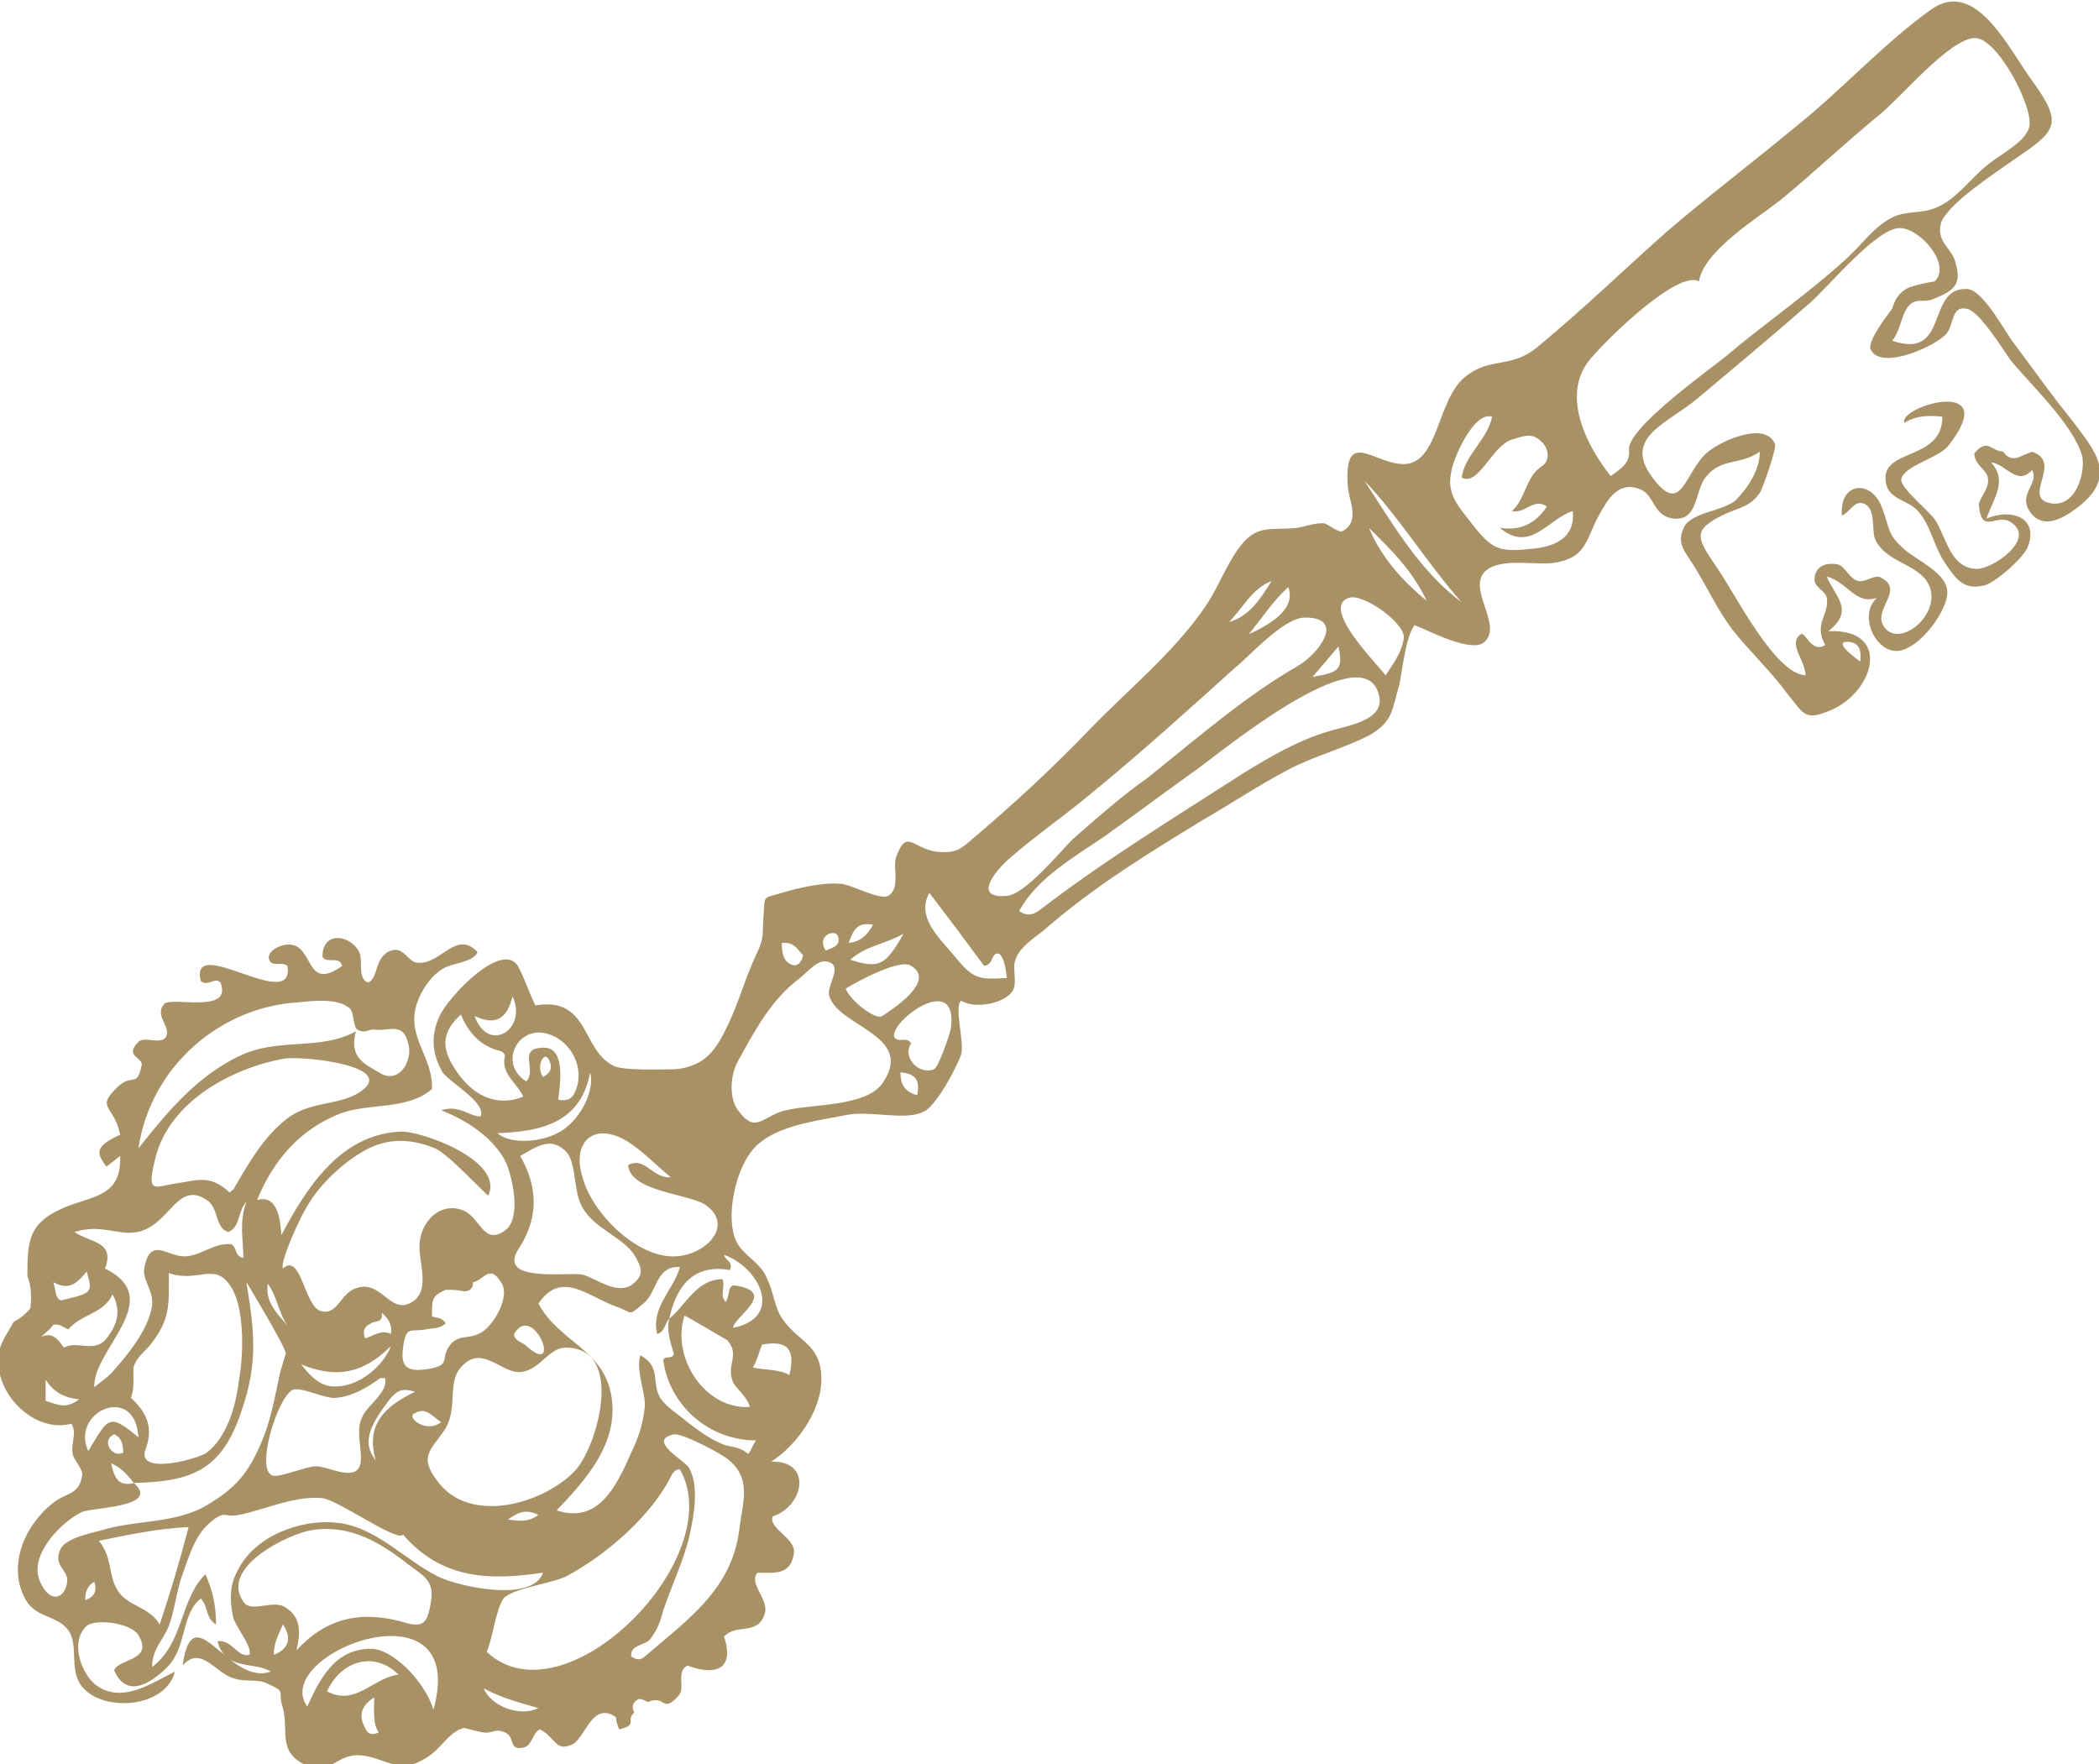 <?xml version="1.0" encoding="utf-8"?>
<!-- Generator: Adobe Illustrator 27.5.0, SVG Export Plug-In . SVG Version: 6.00 Build 0)  -->
<svg version="1.1" id="Calque_1" xmlns="http://www.w3.org/2000/svg" xmlns:xlink="http://www.w3.org/1999/xlink" x="0px" y="0px"
	 viewBox="0 0 138 116" style="enable-background:new 0 0 138 116;" xml:space="preserve">
<style type="text/css">
	.st0{fill:#A99166;}
</style>
<path class="st0" d="M35.2,66.1c3.6-0.6,3,3,5.2,4c0.7,0.3,3.2,0.2,4,0.2c2-0.2,2.7-1.3,3.5-3c0.7-1.5,1.1-3,1.8-4.5
	c0.6-1.2,0.4-1.5,0.5-2.6c0.1-1.4-0.1-1.1,1.2-1.5c1-0.3,2.7-0.7,3.8-0.6c0.7,0,2.6,1.1,3.2,0.8c0.8-0.5,0.3-1.8,0.5-2.5
	c0.7-2,1.1-0.6,2.7-0.4c1.2,0.1,1.5-0.1,2.4-0.9c2.6-2.2,5.2-4.6,7.6-7.1c2.6-2.7,5.6-5.1,7.7-8.2c0.8-1.2,1.3-2.6,2.1-3.7
	c1.2-1.7,2.1-1.2,3.9-1.4c0.6-0.1,1-0.3,1.7-0.3c0.3,0,1,0.7,1.3,0.5c1.2-0.7,0.3-2.1,0.3-3.1c-0.2-3.8,1.9-1.1,3.9-1.3
	c2.1-0.3,2-4.2,3.8-5.7c1.7-1.4,3-0.5,4.8-2c2.9-2.4,5.6-5,8.4-7.5c2.8-2.4,5.7-4.6,8.6-7c3-2.4,5.8-5.5,8.9-7.7
	c2.9-2,5,2.5,6.6,4.7c2.1,2.9,1.6,3.3-1.2,5.2c-1.1,0.8-4.4,2.9-4.8,4.2c-0.3,1.3,0.8,1.6,1,2.7c0.4,1.4-0.3,1.8-1.6,2.3
	c-0.6,0.2-0.9-0.1-1.4,0.3c-0.6,0.5-0.6,1.7-1.2,2.4c3.8,1.3,2.2-3.5,4.9-3.4c1.1,0,2.6,3,3.2,3.7c1.2,1.6,2.4,3.3,3.7,4.9
	c1.5,2,3,3.6,0.6,5.6c-1,0.8-2.4,1.7-3.3,0.5c-0.9-1.2,0.6-1.9,0.1-2.8c-1,1.1-1.7-0.4-2.7-0.5c1.1,1.2,0.2,2.3-0.3,3.7
	c1.6-0.7,3.5-0.1,2.7,1.9c-0.3,0.7-2.2,2.4-2.9,2.5c-1.3,0.3-1.8-0.4-2.6-1.6c-0.7-1.1-0.9-2.5-1.8-3.4c-0.6-0.6-1.8-0.7-2-1.7
	c-0.5-2.4,3.7-1.4,3.7-4.4c-0.8-0.1-1.7-0.1-2.5,0.4c-0.4-1.1,6.5-3.1,2.9,1.5c-0.6,0.8-2.9,1.3-3.1,2.2c-0.1,0.6,2,2.2,2.3,2.8
	c0.7,1.2,1,3.1,2.7,3.1c1,0,3.8-1.9,2.3-3c-1-0.8-2,0.9-2.2-1.2c0-0.4,0.7-1.1,0.6-1.7c0-0.6-0.9-0.9-0.9-1.7c0.9-1,1-0.2,1.9-0.1
	c0.2,0.3,0.5,0.5,0.9,0.4c0.3-0.1,0.7-0.3,1-0.4c2.1,0.7-0.8,3.1,1.3,3.4c1.6,0.2,2.2-2,2-3.1c-0.6-2.1-3.3-4.6-4.7-6.3
	c-0.5-0.7-2.1-3.3-2.9-3.4c-1-0.2-0.8,0.9-1.3,1.6c-0.6,0.8-4.3,2.5-5,1.1c-0.3-0.5,1.1-2.3,1.4-2.7c0.2-0.7,0.5-1.1,1.1-1.4
	c0.6-0.2,1.1-0.3,1.7-0.4c1.1-1.1-0.9-3.4-2.2-3.5c-1.5-0.2-4.9,4-6.1,5c-2.4,2.1-4.8,4.1-7.3,6.2c-1.9,1.6-4.8,2.5-3.1,5
	c2.1,3,2.2-0.2,3.8-1.5c1-0.8,3.8-2,4.4-0.5c0.1,0.3-0.8,2.9-1,3.2c-0.6,0.9-1.4,1-2.3,1.4c-2.3,1.1-1.8,1.6-0.4,3.7
	c1.1,1.6,3.7,6.8,5.7,6.9c0-1-1.2-2.1-0.3-2.7c0.3-0.2,0.7,1.3,1.6,0.7c-0.8-1.4,0.3-2,0.1-3.1c-0.1-0.5-0.9-0.7-0.8-1.3
	c0.1-0.9,0.9-1,1.5-0.9c0.5,0.1,0.8,1,1.4,1.1c0.5,0.1,1.1-0.5,1.5-0.2c1.5,0.8-0.5,2,0.1,3.1c1,1.8,4.3-1,2.8-3
	c-0.9-1.1-2.6-1.2-3.3-2.6c-0.3-0.6,0.1-2.1-0.8-2.4c-0.6-0.2-0.9,0.6-1.4,0.8c-0.2-2.2,1.9-2.4,2.6-0.6c0.6,1.5,0.3,1.8,1.6,2.9
	c0.7,0.6,2.5,1.4,2.7,2.5c0.3,1.2-1.9,4.2-3.4,4.1c-1.4-0.1-2.4-2.4-1.2-3.5c-1.4,0.5-1.9-1-3.3-1.4c0.5,1.3,1.9,2.2,0.1,3.6
	c4.3-0.2,3,4.2-0.1,5.3c-1.5,0.6-1.6,0-2.6-1.2c-1.1-1.5-2.5-2.8-3.6-4.2c-1-1.3-1.7-2.9-2.6-4.3c-0.5-0.8-1.1-1.4-0.6-2.4
	c0.4-1,2.6-1.1,3.4-1.8c0.8-0.8,1.6-2,1.6-3.2c-1.3,0.9-2.5,0.4-3.5,1.6c-0.8,0.9-0.5,2.9-2.1,2.8c-1.4-0.1-1.3-1.5-2.2-1.9
	c-1.6-0.7-2.3,0.8-3,2.1c-0.7,1.6-0.9,2.4-2.7,2.7c-1.2,0.2-3.6-0.4-4.6,0.6c-1.1,1.2,1.2,3.5,0,4.6c-0.8,0.8-3.8-0.8-4.6-1.1
	c-0.6,0.8-0.8,3-1,3.9c-0.5,1.7-0.4,2.4-1.9,3.3c-1.7,0.9-3.7,1.4-5.4,2.3c-1.9,1-3.7,2.2-5.6,3.3c-3.6,2.2-7.2,4.4-10.4,7.2
	c-0.6,0.5-1.6,1.1-1.9,1.9c-0.3,0.6,0.1,1.5-0.2,2.1c-0.4,0.8-2.4,1.3-3.4,0.7c-0.5,0.3,0.2,2.7,0,3.5c-0.3,0.9-1.7,3.5-2.5,3.8
	c-1.2,0.6-3.5-0.1-5,0.2c-2,0.4-5,0.7-6.3,2.4c-1.1,1.4-1.7,4.4-1,5.9c0.4,0.9,1.6,1.4,2,2.4c0.5,1,0.5,2,1.1,2.8
	c1.1,1.5,2.5,1.6,2.5,3.9c0,2.1-1.7,4.4-3.3,5.4c2.7-0.1,2.2,2.9,0.1,3.6c-0.3,0.8,1.5,1.4,1.4,2.4c-0.2,1.5-1.3,1.3-2.4,1.3
	c-0.6,0.7,0.7,1.7,0.5,2.6c-0.4,1.6-1.9,0.7-2.7,1.6c0.8,2.4-0.9,2.5-2.4,1.9c-0.8,0.4-0.1,1.5-0.6,2c-1.1,1.2-0.8-0.1-2,0.4
	c-0.2-0.1-0.4-0.2-0.6-0.2c-0.4,0.2-0.5,0.5-0.3,0.9c-0.6,0.5,0.3,0.8-1,1.1c-0.1-0.3-0.2-0.5-0.2-0.8c-1.6-1.1-2,1.4-2.9,1.8
	c-1.1,0.5-1.1-0.5-2.1-1c-0.5,0.2-0.5,1.1-1.1,1.2c-1,0.2-0.5-0.7-1.2-1c-0.7-0.3-0.8,0.1-1.4,0c-0.2,0-1.3-0.3-1.3-0.3
	c-1.1,0.3-1.5,1.5-2.7,2.1c-1.7,1-2.7-0.3-4.3-0.3c-1.4,0-1.8,1.3-3.3,0.7c-2-0.9-1.2-2.2-1.6-3.8c-0.4-1.2,0.3-1-1-1.6
	c-0.8-0.4-1.6,0-2.6-0.5c-1.1-0.6-1.9-1.9-3-0.7c0.7-4.8,3,1.4,5.8,0.4c-1.1-0.7-3,0-3.5-2c1-0.1,1.3,1.1,2.1,0.9
	c0.2-0.6-1-1.9-1.1-2.6c-0.2-1-0.2-2,0.3-2.9c1.1-2.3,4.1-3.4,6.4-3.2c2.7,0.2,4.6,2.5,6.9,3.6c1.3,0.6,6.1,1.7,6.8-0.3
	c-3.4,0.5-6.6,0.5-9.2-2.5c-0.4,0.5-4.3-2.3-5.3-2.4c-1.8-0.2-3.9,0.8-5.5,1.1c-1,0.2-0.9-0.4-2,0.6c-0.9,0.8-1.3,2.2-1.7,3.3
	c-0.4,1.1-0.5,2.3-0.9,3.4c-0.4,1-1.1,1.5-1.1,2.7c2.1-1.6,1.8-4.4,3.5-6.1c0.5,1.1,0.7,2.1,0.7,3.3c-0.7-0.4-0.5-1.2-1-1.7
	c-1.3,1-0.9,3.2-2.2,4.5c-1.1,1.1-2.7,2.1-3.5,0.2c0.4-0.8,2.6-0.6,1.6-2.3c-0.5-0.8-2.8-1.1-3.4-0.6c-1.1,1-0.4,3,0.5,3.8
	c1.7,1.4,3.7,0,5.3-0.8c-0.6,2.4-4.7,2.7-6.1,1c-0.9-1.1-0.2-2.7-0.9-3.7c-0.7-1-2.1-0.8-2.8-2c-1.3-2.3,0-5,1.8-6.4
	c0.9-0.7,1.7-0.5,1.9-1.8c0.1-0.3-0.5-1-0.6-1.3c-0.2-0.8,0.3-1.4-0.1-2.1c-2.2,0.6-4.6-1.5-4.8-3.8c-0.1-1.3,0.4-1.8,1-2.9
	c0.4-0.2,0.8-0.5,1.1-0.9C2.1,85,2,84.4,1.8,83.9c0-2.4,0.1-3.5,2.4-4.5c1.9-0.8,3.8-0.7,3.7-3.4l-0.9,0.7c-0.8-1-0.6-1.4,0.9-2.1
	c-0.4-2-1.7-1.7-0.1-3.2c0.9-0.8,1.2,0.1,1.5-1.3c0.2-0.6-1.2-0.6-0.2-1.6c0.4-0.4,1.4,0.2,1.8-0.3c0.4-0.7-0.8-1.4-0.1-2.2
	c0.5-0.5,4.5,0.7,3.7-1.4c-0.4-0.4-0.8,0.3-1.3-0.1c-0.8-3.2,6.2,2.2,5.7-1c-0.4-0.3-1,0.1-1.2-0.4c-0.2-0.6,0.8-1,1.2-1
	c1.8-0.1,1.1,3.2,3.6,1.4c-0.2-0.7-1-0.1-1.3-0.6c0-1.6,1.6-1.5,2.3-0.5c0.5,0.6-0.1,1.9,0.7,2.2c0.7-0.3,0.4-1.7,1.5-2.1
	c0.9-0.3,1.1,0.8,1.8,0.8c1.5,0.1,2.5-2.2,3.9-0.7c-0.3,0.7-1.7,0.7-2.3,1.1c-0.8,0.5-1.4,1.4-1.7,2.3c-0.7,2.2,1.1,3.5,1,5.6
	c-1.6,1.4-4.1,0.9-6,1.6c-2.6,1-4.4,3-5.5,5.7c1-0.3,1.5,0.5,1.6,2.3c1.7-3.2,3.9-6.6,7.8-6.8c1.3-0.1,6.9,1.9,5.8,4.2
	c-0.1,0-2.7-2.8-3.5-3.1c-1.7-0.7-3.3-0.7-4.9,0.3c-1.3,0.8-2.7,2.1-3.5,3.5c-0.4,0.6-1.8,3.6-1.6,4.1c1.2-1.1,1.4,2.5,2.5,2.8
	c1.1,0.3,1.3-1.2,2.3-1.5c1.6-0.6,2.2,1.6,3.5,1c1.6-0.7,0.5-2.9,0.7-4.1c0.2-1.5,1.5-2.6,2.9-2c1.1,0.5,1.3,2.3,2.7,1.3
	c1.1-0.8,0.5-3.4,0.1-4.4c-0.8-1.7-2.7-2.9-4.3-3.5c1.2-0.4,1.8,0.4,2.6,0.4c0.4-0.9-2-2.2-2.5-2.9c-0.7-1.2-0.8-2.4-0.2-3.7
	c0.6-1.3,4.2-5.1,5.2-3.2C34.6,64.6,34.8,65.3,35.2,66.1L35.2,66.1z M8.8,97.5c1.8,1.6-2.7,1.6-3.4,1.9c-1.3,0.6-3.5,2.8-2.8,4.5
	c0.6,1.5,1.6,1.3,1.8,0.2c0.2-0.9-1-1.1-0.4-2.3c0.4-0.7,2-1,2.7-1.2c2.3-0.7,4.9-0.4,7-1.7c2-1.2,2.8-2.3,3.7-4.6
	c0.5-1.4,0.7-2.6,1-4c0,0,0.4-1.4,0.4-1.3c-0.1-0.6-2.6-4.7-2.6-4.7c0.5,3.1,0.8,5.2-0.3,8.4C14.6,96.7,12.6,97.4,8.8,97.5
	c-0.4-0.5-0.8-1-1.5-1.3C7.5,97,7.7,97.8,8.8,97.5L8.8,97.5z M44,86.7c1.1-0.9,1.8-2.6,3.5-2.6c0.2,0.6-0.2,1,0.2,1.5
	c0.3-0.4,0.1-0.9,0.5-1.1c3.1,0.4,0,2.1,0,2.8c3.4-0.7,1.7-4-0.6-4.8c0.1,0.4,0.6,0.4,0.4,1C45.7,83.1,44.5,84.4,44,86.7
	c-0.3,0.3-0.3,0.9-0.8,1c-0.4-1.8,1.1-2.9,1.5-4.4c-1.6-0.1-1.5,1.7-2.4,2.4c-1.1,0.9-0.6,0.6-1.8,0.2c-1.9-0.7-3.6-2.4-5.1-0.2
	c1.3,2.5,4.3,3,4.8,6.1c0.5,3.1-1.7,5.5-3.6,7.5c2.7,0.9,3.9-1.5,4.9-3.8c0.5-1,0.8-2,0.9-3.1c0-1-0.6-2.3-0.3-3.3
	c1.4,0.8,0.7,1.7,1.3,2.8c0.5,0.7,1.1,1,1.8,1.6c0.8,0.6,1.3,1,2.2,1.4c0.6,0.3,1.1,0.1,1.8,0.7c0.2-0.3,0.3-0.6,0.5-0.9
	c-3.1,0-5.7-2.3-6.1-5.3c0.2-0.3,0.6,0,0.7-0.4C44.1,88.3,43.8,87.5,44,86.7L44,86.7z M105.9,31.3c0.7-0.5,1.3-0.9,1.2-1.7
	c-0.2-1.4,5.3-5.3,6.4-6.2c2.6-2.2,5.4-4.1,7.9-6.4c1-0.9,1.8-2.1,3-2.7c1-0.5,2-0.2,3-0.7c1.2-0.5,2.2-1.9,3.2-2.7
	c0.8-0.7,2.5-1.5,2.8-2.5c0.4-1.2-2.1-6-3.6-5.9c-1.7,0.1-4.9,4-6.3,5.1c-2.2,1.8-4.3,3.8-6.5,5.6c-1.4,1.1-5,3.3-5.3,5.3
	c-1.4-0.8-6.3,4-7.3,5.3C102.7,26.1,104.3,29.3,105.9,31.3L105.9,31.3z M28.7,97.3c2.1,3,7,1.6,9.1-0.6c1.5-1.6,3.3-8.1-0.6-8.1
	c-1.2,0-1.8,1.7-3.2,1.6c-1.2-0.1-2.4-1.8-3.7-0.3c-0.9,1-0.2,2.6-1,4C28.4,95.3,27.5,95.7,28.7,97.3L28.7,97.3z M44.7,96.6
	c-0.3,0-0.4,0.2-0.5,0.3c-1.3,2.7-4.3,5.3-6.9,6.7c-0.9,0.5-3.6,0.8-4.2,1.5c-0.5,0.7-0.7,2.6-1.1,3.5
	C37.1,113.4,48,102.4,44.7,96.6L44.7,96.6z M8.6,91.9c1,0.9,1.5,1.9,1,3.3c-0.8,1.9,3.5,0.7,4,0.3c1.3-1,1.9-3,2.1-4.7
	c0.3-1.6,0.4-4.5-0.4-6c-1.1-2-2.2-0.4-4.2-1.1c0,2.2,0.1,3-1.2,4.7c-0.5,0.6-0.8,0.7-1.1,1.4C8.7,90.2,8.9,91.2,8.6,91.9z
	 M52.6,64.3c-1.9,1.4-3,3.5-4.1,5.5c-0.5,0.9-0.6,2.5,0.1,3.3c1,1.3,1.4,0.5,2.7,0c1.8-0.6,5.7-0.2,6.8-2c2-3.1-3.1-3.6-3.6-5.7
	c-0.1-0.6,0.8-1.8,0.1-2.1C53.9,62.9,53.2,63.8,52.6,64.3L52.6,64.3z M15.1,78.4c0.2-0.2,0.3-0.2,0.3-0.3c1-1.7,1.9-3.3,3.4-4.5
	c1.5-1.2,3.3-0.9,4.7-1.7c3-1.8-3.6-2.5-4.8-2.3c-3.4,0.6-7.6,2.8-8.5,6.6c-0.6,2.4,0,1.8,1.4,1.6C13,77.6,13.8,77.2,15.1,78.4z
	 M19.5,108.5c2.1-2.3,4.5-2.6,7.2-1.8c1.1,0.3,1.4,0,1.6-1.2c0.3-1.5-0.3-1.8-1.4-2.6c-1.9-1.5-3.9-2.7-6.4-2.3
	c-1.4,0.2-6.1,2.4-4.5,4.7c0.5,0.8,2-0.2,2.8,0.4C19.9,106.4,19.7,107.5,19.5,108.5L19.5,108.5z M75.5,51.1c3.6-2.9,6.5-5.4,9.8-7.3
	c1.4-0.8,3.2-3.2,0.5-3.2c-1.4,0-3.6,2.5-4.6,3.3c-3.1,2.8-6.2,5.6-9.5,8.3c-1.8,1.5-3.7,2.8-5.4,4.3c-1,0.9-2.3,2.6-0.1,2.4
	c1.2-0.1,3.5-2.9,4.3-3.7C72.2,53.7,73.8,52.3,75.5,51.1L75.5,51.1z M67,59.9c0.6,0.4,1,0.2,1.4-0.1c4.3-3.3,8.9-6.1,13.4-9
	c1.8-1.1,3.5-2.1,5.5-2.7c1.2-0.4,4-0.7,3.3-2.6c-1.2-3.6-10.4,4-11.8,5c-2.1,1.5-4.1,3-6.2,4.5C70.7,56.3,68.2,57.7,67,59.9
	L67,59.9z M23.4,67.8c-0.5,1.8,0.7,2.2,1.5,2.7c1.2,0.8,2.1-0.5,2-1.6c-0.3-1.8-1.2-1.1-2.2-1.2c-0.5-0.1-0.6,0.3-1.2,0
	c-0.3-0.2-0.2-1.1-0.5-1.4c-0.8-0.7-2.4-0.5-3.4-0.4c-5.1,0.3-9.7,4.2-10.5,9.6c1.9-2.4,3.9-4.8,6.7-6.1
	C18.3,68.2,21.1,69.1,23.4,67.8L23.4,67.8z M44.1,77.4c-1.1-0.9-2-1.9-3.1-2.5c-2.1-1.1-3.4,0.3-2.7,2.5c0.6,2.3,3.4,5.1,5.8,5.2
	c2.1,0.1,4.2-1.9,2.4-3.3c-0.9-0.8-5.1-0.9-5.2-2.7C42.4,76,42.9,77.5,44.1,77.4L44.1,77.4z M41.5,108.9c0.4,0.3,0.7,0.2,0.9,0
	c2.8-2.4,5.7-4.4,6.2-8.3c0.2-1.8,0.9-3.4-0.8-4.7c-0.5-0.4-3-1.7-3.5-1.6c-1.8,0.4,0.7,1.7,1,2.2c0.7,1.2,0.3,3.3,0,4.6
	c-0.4,1.6-1.2,3.3-1.7,4.8c-0.2,0.7-0.3,1.1-0.8,1.8C42.5,108.2,41.4,108.1,41.5,108.9L41.5,108.9z M34.2,76
	c1.2,2.1,1.2,4.1-0.1,6.1c-1.5,2.3,3.4,1.5,4.2,1.7c1,0.3,2.2,1.3,3.2,0.7c1-0.7,0.6-1.3,0.2-2c-0.8-1.2-2.6-1.7-3.4-3.1
	c-0.6-1-0.4-2.8-1-3.6C36.3,74.7,35.4,75.3,34.2,76z M99.4,33.6c0.9-0.8,0.9-2.2,1.9-2.9c0.7-0.4,0.5-1.3,0-1.7
	c-0.6-0.6-1.2-0.3-1.9-0.1c-1.3,0.4-2.2,3.1-3.3,2.5c0.2-1.5,1.7-2.5,2-4c-1.2-0.4-2.6,2.8-2.7,3.7c-0.3,1.5,0.6,2.3,1.5,3.5
	c1.2,1.5,1.7,1.7,3.6,1.5c1.5-0.1,3.1-0.6,2.9-2.5c-1.6,0.5-2.8,2.8-4.8,1.1c1.3,0.2,2.3-0.2,3.1-1.4
	C100.8,32.7,100.3,33.8,99.4,33.6z M6.2,91.2c0.5-0.4,0.8-0.6,1.1-0.9c1-1.1,2.5-2.9,2.7-4.5c0.1-1-0.7-1.7-0.5-2.5
	c0.4-2,1.5-0.7,2.6-0.7c1.1,0,1.9-0.9,3.1-0.8c0.4,0.2,0.2,0.8,0.8,0.9c0-1.2-0.3-2.3,0.2-3.7c-0.6,0.7-0.4,1.7-1.2,2
	c-0.9-0.3-0.6-1.6-1.4-2.1c-1.3-0.9-2,0.2-2.8,1c-2.2,2.3-3.4,0.3-5.9,1.1c1,0.7,2.7,0.6,2,2.4C11,85.4,6.1,88.7,6.2,91.2L6.2,91.2z
	 M25.3,90.6c-0.2,0-0.3,0-0.3,0c-0.8,0.6-1.8,1.2-2.9,1.3c-0.7,0.1-2.4-0.8-2.9-0.5c-1,0.6-2.4,5.2-1.3,5.6c0.4,0.2,2.2-0.6,2.9-0.6
	c0.7,0,2.3,0.9,2.8,0.1c0.4-0.7-0.3-2.3,0.2-3.3C24.1,92.4,25.6,91.5,25.3,90.6z M12.4,100.4c-2.1,0.1-3.9,0.5-5.9,0.9
	c0.9,1.1,0.6,2.2,1.2,3.2c0.6,1.1,2.1,1.1,2.8,2.3C11.2,104.7,11.8,102.7,12.4,100.4L12.4,100.4z M29.3,87c-0.4,0.4-0.9,0.3-1.3,0.4
	c-1,0.2-1.3-0.3-1.5,1.2c-0.2,1.4,0.4,1.6,1.7,1.4c1.6-0.3,0.6-0.7,1.5-1.7c0.6-0.6,1.3-0.2,2.1-0.8c0.7-0.5,1.7-2.2,1.2-3.1
	c-0.8-1.4-1.2-0.2-1.9-0.1c0,0.4-0.2,0.6-0.6,0.6c-0.4-0.1-0.8-0.1-1.2-0.1c-0.9,0.4-0.9,0.6-0.9,1.7C28.5,86.7,29,86.5,29.3,87
	L29.3,87z M49.3,92.5c-0.2-0.7-0.8-1.1-1.1-1.6c-0.5-1.2,0.5-1.8-0.4-2.8c-0.2-0.1-2.7-1.6-2.8-1.6C44.1,89.3,46.4,92.7,49.3,92.5z
	 M30.3,66.7c-1.2,1.1-1.3,2.1-0.5,3.4c1.2,2,2.9,2.7,4.6,2c-0.4-0.9-1.5-1.5-1.2-2.7c0-0.1-0.2-0.3-0.3-0.3
	C31.6,68.8,30.8,67.9,30.3,66.7z M20.2,112.2c0.9-2,1.9-3.8,4.2-3.8c1.4,0,3.5,2.1,4.1,4C30.9,103.7,17.7,108.7,20.2,112.2z
	 M91.1,44.4c0.6-0.9,1.1-1.6,1.2-2.5c0-1-2.7-2.9-3.6-2.6C86.8,39.9,90.4,43.5,91.1,44.4L91.1,44.4z M58.8,68.2
	c0.3,0.4,0.8-0.1,1.1,0.4c-0.6,0.9,0.5,2.1,1.5,1.7c0.3-0.1,1-2.2,1.1-2.6C63.1,63.7,58.4,67.2,58.8,68.2z M55.6,65
	c0.3,0.8,2,2.1,2.4,1.8c0.6-0.4,3.6-2.3,1.9-3.3C59.2,63,56.4,64.5,55.6,65z M36.7,72.3c0.5,0.1,0.9,0,1.1-0.5
	c0.7-1.5-0.2-3.3-1.7-3.8c-2-0.7-3.4,1.9-1.5,3.1c0.7-0.7-0.5-2.1,0.9-2.2C37.3,68.6,36.8,71.4,36.7,72.3L36.7,72.3z M65.7,62.7
	c-0.6-0.1-0.3,0.7-1,0.8c-1.1-1.5-2.3-3.1-3.6-4.8c-0.9,1.6,0.7,3,1.6,4.1c1.3,1.6,1.6,1.6,3.5,1.5C66.1,63.5,66,63,65.7,62.7
	L65.7,62.7z M7.4,85.1c-0.6,1.3-2.1,1.3-2.9,2.3c-0.3-0.1-0.6-0.4-1-0.3c-0.2,0.3-0.5,0.5-0.8,0.8c0.8-0.4,1.2,0.3,1.5,0.7
	C5.1,88.1,6.2,89,7,88C7.7,87.1,8,86.2,7.4,85.1L7.4,85.1z M26.2,110.1c-1.6-1.6-3.8-0.9-4.7,1.1C23.4,112.2,24.5,110.3,26.2,110.1z
	 M89.7,31.6c1.9,2.9,3.6,5.9,6.4,8C93.8,37,92,34,89.7,31.6z M5.8,95.4c1.3-2.1,1.3-2.6,3.3-0.9C8.9,90.9,4.6,92.8,5.8,95.4z
	 M32.7,74.5c0.9,0.8,3.1,0.6,4.3-0.2c1.3-0.9,2.1-2.7,1.8-3.8C38.2,73.8,35.6,74.4,32.7,74.5z M19.8,89.7c1,1.3,1.7,1.6,2.8,1.4
	c1.2-0.2,2.6-1.3,3.1-2.6C23.8,90.4,22,90.6,19.8,89.7z M49.5,89.9c0.8,0.2,1.7,0.1,2.4,0.5c0.4-1.7-0.1-2.3-1.8-2
	C49.9,88.9,49.8,89.4,49.5,89.9z M93.8,39.5c-1-2.1-2.4-3.4-3.8-4.8C90.8,36.6,92.1,38.1,93.8,39.5z M33.7,65.5
	c-0.4,1.6-1.2,1.9-2.5,1.3C32.1,69.3,34.7,67.7,33.7,65.5z M59.4,61.4c-1.3,0.7-2.5,0.8-3.5,1.7C57.8,63.7,58.2,63.5,59.4,61.4z
	 M84.7,38.6c-1,0.9-1.7,2-2.6,3.1C84.3,40.7,85.1,39.7,84.7,38.6z M31.8,111c0.5,1.2,2.4,1.9,3.6,1.3C34,111.9,32.9,111.6,31.8,111z
	 M5.7,83.6c-0.6,0.7-1.1,1.3-2.2,0.7c0.2,0.6,0.1,1,0.5,1.2C6.1,85,6.1,85,5.7,83.6z M27.3,91.5c-1.1-0.3-1.3-0.1-2.4,1.5
	c-0.8,1.3-0.9,2.1-0.2,3C24,93.6,25.4,92.4,27.3,91.5z M33.8,87.7c0,0.4,0.4,0.5,0.7,0.7C37.1,90.8,35.1,85.5,33.8,87.7z M83.6,38.2
	c-1.3,0.5-1.9,1.8-2.8,2.7C82.2,40.5,82.9,39.3,83.6,38.2z M88,42.5c-0.6,0.7-1.1,1.3-1.7,2C88.1,44.2,88.3,44,88,42.5z M24.6,111.6
	c-0.8,0.5-1,1.1-0.7,1.8c0.2,0.4,0.3,0.8,1,0.5C24.5,113.3,24.6,112.5,24.6,111.6z M29,93.5c-0.6-0.4-1-1-1.7-0.6
	C26.6,93.1,28,94.3,29,93.5z M51.4,62c0,0.6,0.1,1.2,0.6,1.4c0.4,0.2,0.7-0.1,0.8-0.6C52.4,62.4,52.2,61.9,51.4,62L51.4,62z M3,92.1
	c0.7,0.2,1.3,0.6,2.2-0.1c-1-0.1-1.7-0.5-2.2-1.3C3,91.2,3,91.6,3,92.1z M25.1,86.3c0.1,0.7-0.4,0.5-0.7,0.7c-0.4,0.2-0.6,0.4-0.4,1
	c0.6-0.2,1.1-0.6,1.7-0.3C25.8,87,25.5,86.7,25.1,86.3z M59.2,70.5c0,0.8,0.3,1.3,1.1,1.5C60.5,71,60.2,70.6,59.2,70.5z M18,108.8
	c1-0.4,1.2-1.1,0.6-2C18.3,107.5,18,108,18,108.8z M57.4,60.8c-1-0.2-1.3,0.3-1.6,1.2C56.6,61.9,57,61.5,57.4,60.8z M17.6,84.4
	c-0.2,1.4,0.9,2.2,1.6,3.1C18.3,86.6,18.3,85.3,17.6,84.4z M54.3,62.5c0.4-0.2,1-0.3,0.8-0.9C55,61,53.6,61.5,54.3,62.5z
	 M122.3,43.5c0.1-0.8-0.1-1.2-0.7-1.3C120.3,42.1,122.2,43.4,122.3,43.5z M7.5,94.3c-0.4,0.2-0.5,0.5-0.3,0.9
	c0.2,0.3,0.5,0.5,0.9,0.3C8.1,95,8,94.5,7.5,94.3L7.5,94.3z M35.7,70.8c0.6-0.3,0.6-0.7,0.4-1.1C35.8,69,35.2,70.1,35.7,70.8z
	 M5.6,105.2c0.6-0.2,0.8-0.6,0.6-1.2C5.8,104.2,5.6,104.6,5.6,105.2z M35.4,99.6c-0.8-0.4-1.3-0.2-2,0.3
	C34.1,100,34.7,100.1,35.4,99.6z"/>
</svg>
